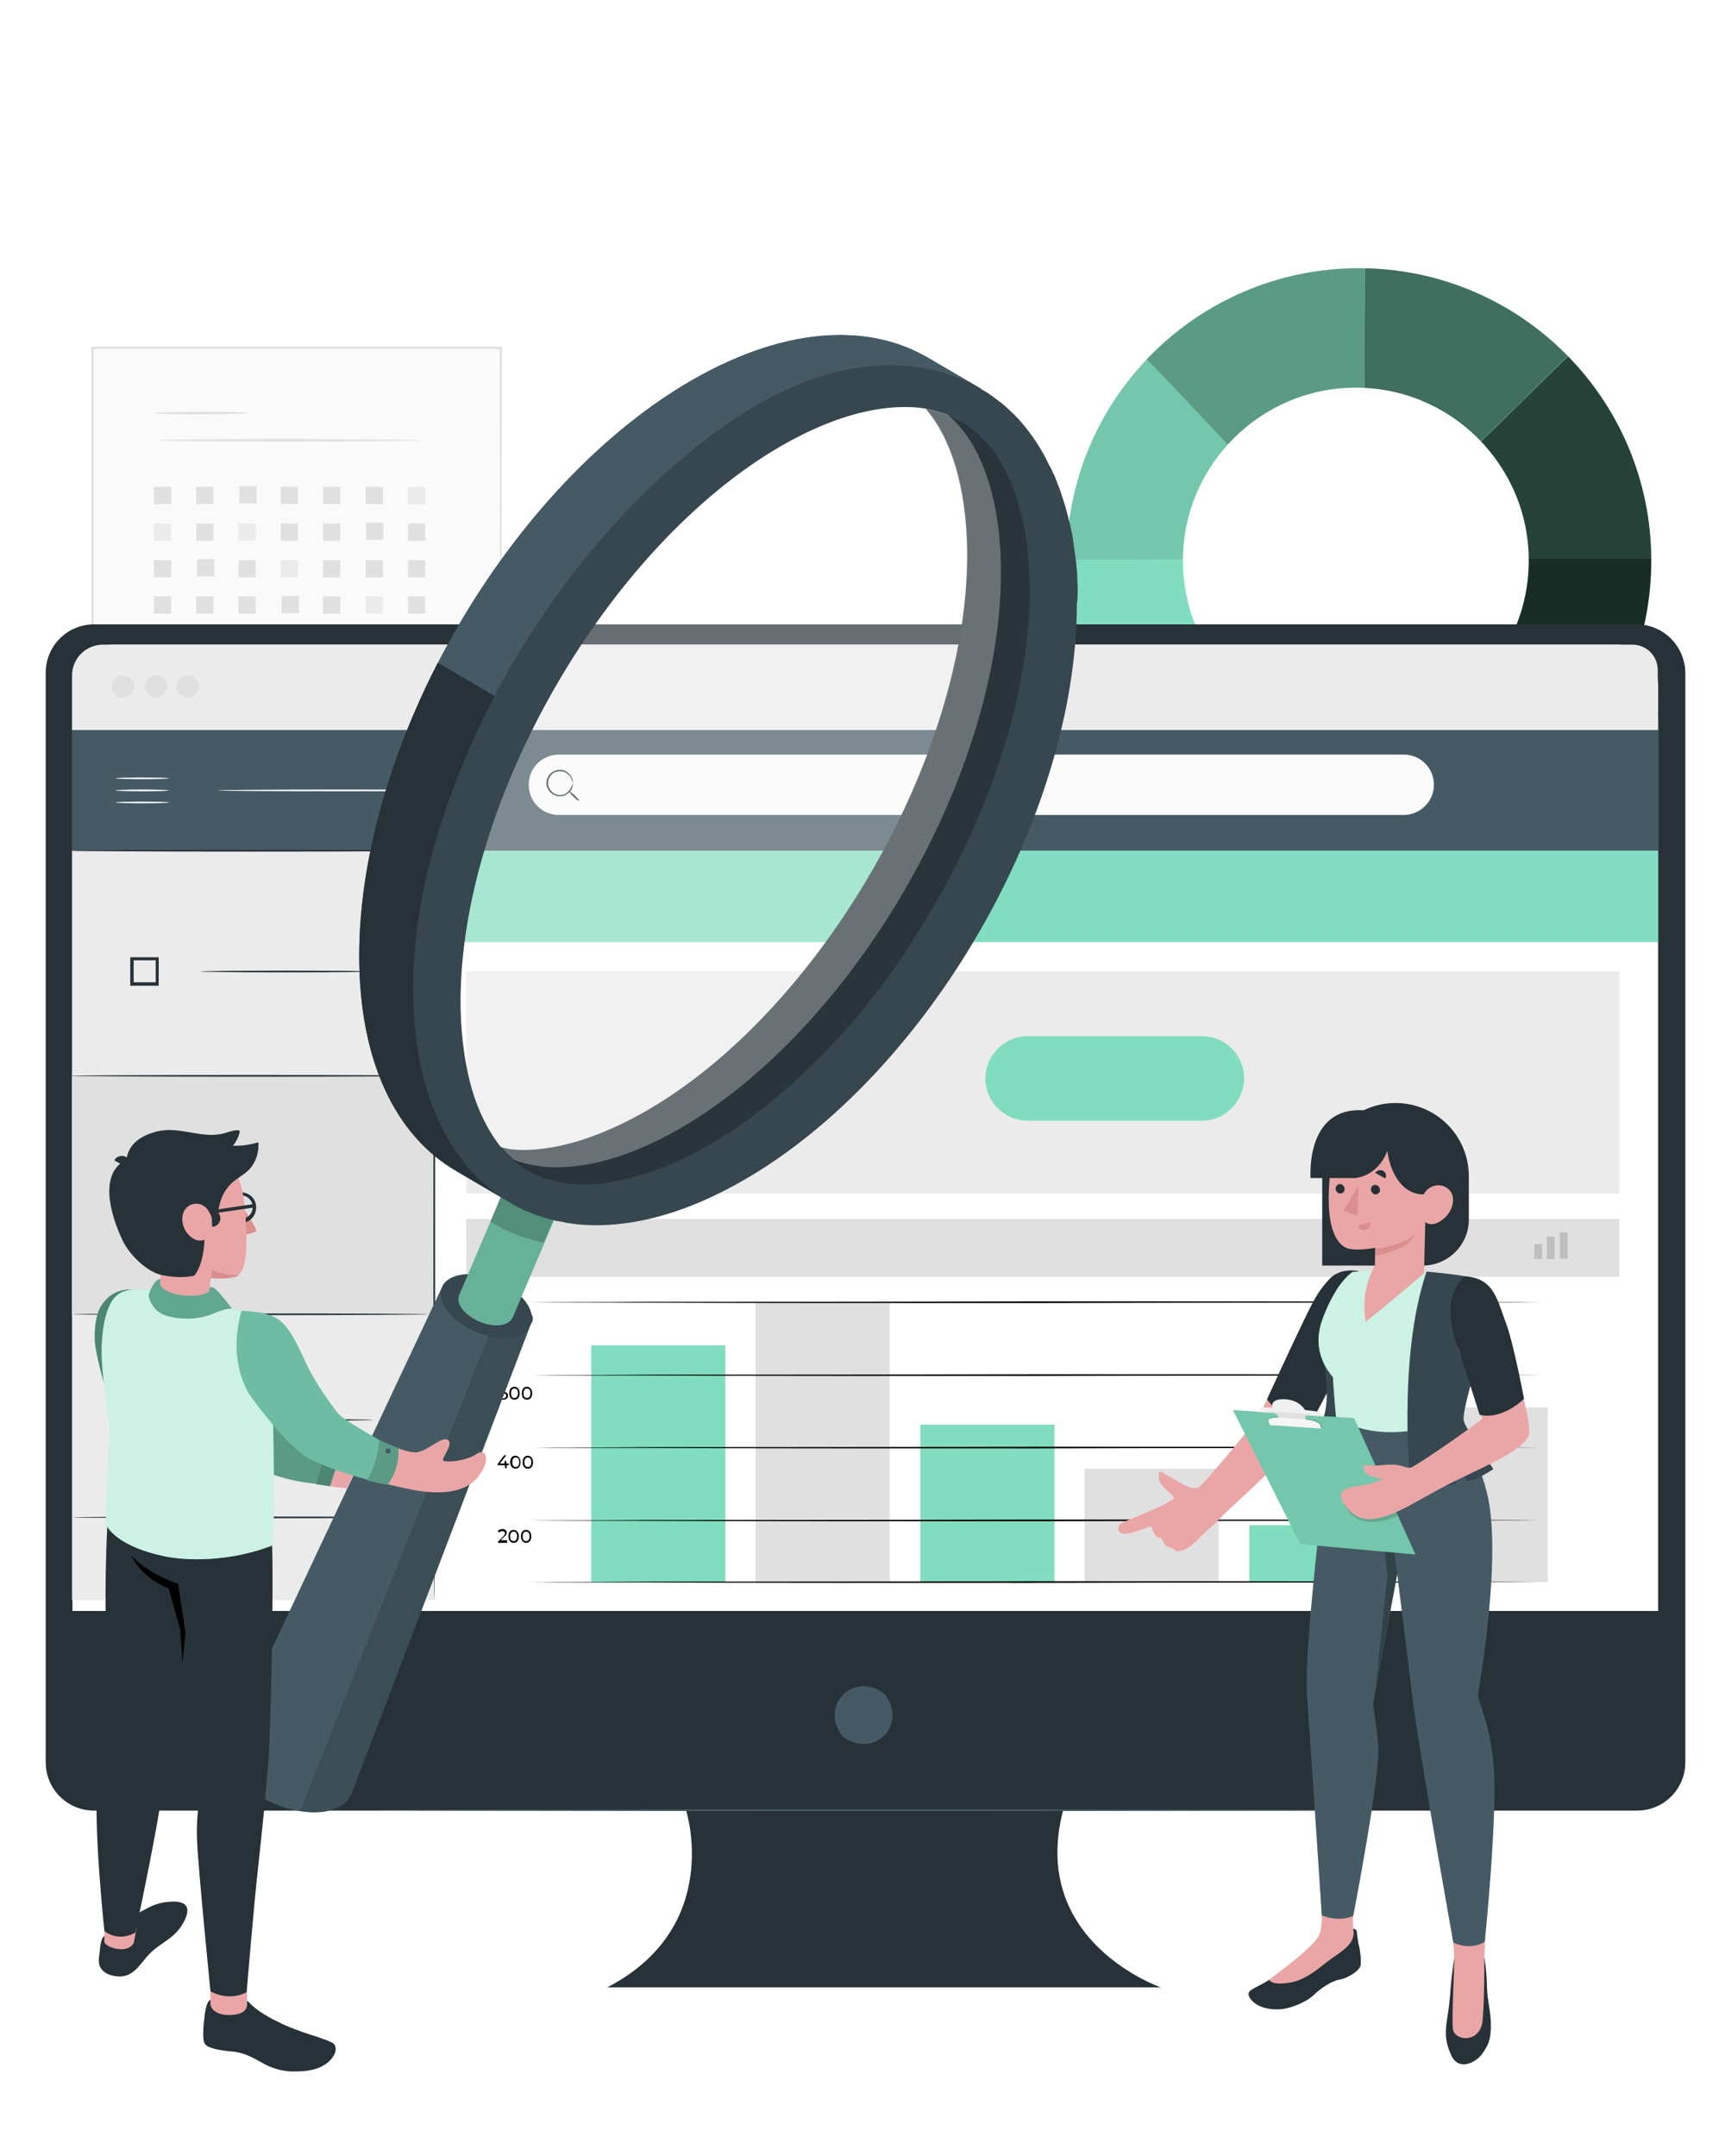 <?xml version="1.0" encoding="utf-8"?>
<!-- Generator: Adobe Illustrator 22.0.1, SVG Export Plug-In . SVG Version: 6.00 Build 0)  -->
<svg version="1.1" xmlns="http://www.w3.org/2000/svg" xmlns:xlink="http://www.w3.org/1999/xlink" x="0px" y="0px"
	 viewBox="0 0 400 500" style="enable-background:new 0 0 400 500;" xml:space="preserve">
<style type="text/css">
	.st0{display:none;}
	.st1{display:inline;}
	.st2{fill:#F5F5F5;}
	.st3{fill:#FFFFFF;}
	.st4{fill:#DBDBDB;}
	.st5{fill:#A6A6A6;}
	.st6{fill:#F44335;}
	.st7{fill:#F7F7F7;}
	.st8{fill:#263238;}
	.st9{fill:#455A64;}
	.st10{fill:#E0E0E0;}
	.st11{fill:#EBEBEB;}
	.st12{opacity:0.4;}
	.st13{fill:#F5DD64;}
	.st14{fill:#8087A0;}
	.st15{fill:#E6F7FD;}
	.st16{fill:#E6F7FD;stroke:#8C9DBD;stroke-width:1.227;stroke-miterlimit:10;}
	.st17{opacity:0.2;fill:none;stroke:#FFFFFF;stroke-width:3.68;stroke-miterlimit:10;}
	.st18{opacity:0.4;fill:none;stroke:#FFFFFF;stroke-width:2.453;stroke-miterlimit:10;}
	.st19{fill:none;stroke:#FFFFFF;stroke-width:1.227;stroke-miterlimit:10;}
	.st20{fill:#727790;}
	.st21{opacity:0.3;fill:#B6B6B2;}
	.st22{fill:#444341;}
	.st23{fill:#898376;}
	.st24{fill:#E2E2E2;}
	.st25{fill:#FFBE9D;}
	.st26{fill:#EB996E;}
	.st27{opacity:0.3;}
	.st28{fill:#A6D305;}
	.st29{fill:#C7C7C7;}
	.st30{opacity:0.1;}
	.st31{clip-path:url(#SVGID_2_);}
	.st32{fill:#81DDBF;}
	.st33{opacity:0.8;clip-path:url(#SVGID_2_);}
	.st34{opacity:0.7;clip-path:url(#SVGID_2_);}
	.st35{opacity:0.5;clip-path:url(#SVGID_2_);}
	.st36{opacity:0.3;clip-path:url(#SVGID_2_);}
	.st37{opacity:0.1;clip-path:url(#SVGID_2_);}
	.st38{fill:#FFC727;}
	.st39{fill:#FAFAFA;}
	.st40{fill:#407BFF;}
	.st41{opacity:0.3;fill:#263238;}
	.st42{opacity:0.1;fill:#FFFFFF;}
	.st43{opacity:0.2;fill:#FFFFFF;}
	.st44{opacity:0.2;}
	.st45{fill:#A02724;}
	.st46{fill:#B55B52;}
	.st47{opacity:0.3;fill:#FFFFFF;}
	.st48{opacity:0.4;fill:#FFFFFF;}
	.st49{opacity:0.5;}
	.st50{fill:#FFC3BD;}
	.st51{fill:#ED847E;}
	.st52{fill:#E2AA20;}
	.st53{opacity:0.4;fill:#FFFFFF;enable-background:new    ;}
	.st54{opacity:0.6;fill:#FFFFFF;enable-background:new    ;}
	.st55{opacity:0.2;fill:#FFFFFF;enable-background:new    ;}
	.st56{opacity:0.2;enable-background:new    ;}
	.st57{opacity:0.3;enable-background:new    ;}
	.st58{opacity:0.1;fill:#FFFFFF;enable-background:new    ;}
	.st59{fill:#E4897B;}
	.st60{fill:none;stroke:#263238;stroke-width:3;stroke-miterlimit:10;}
	.st61{fill:#E6E6E6;}
	.st62{fill:#F0F0F0;}
	.st63{fill:#B72908;}
	.st64{fill:#2E353A;}
	.st65{fill:#DD3305;}
	.st66{fill:#DE5753;}
	.st67{fill:none;stroke:#2E353A;stroke-width:0.725;stroke-linecap:round;stroke-linejoin:round;stroke-miterlimit:10;}
	.st68{fill:#F98E70;}
	.st69{opacity:0.4;enable-background:new    ;}
	.st70{fill:none;stroke:#2E353A;stroke-width:0.5;stroke-linecap:round;stroke-linejoin:round;stroke-miterlimit:10;}
	.st71{fill:#FF3D00;}
	.st72{opacity:0.8;enable-background:new    ;}
	.st73{fill:#E8505B;}
	.st74{opacity:0.15;}
	.st75{fill:#FFFFFF;stroke:#C7C7C7;stroke-width:0.5;stroke-miterlimit:10;}
	.st76{fill:none;stroke:#C7C7C7;stroke-width:0.25;stroke-miterlimit:10;}
	.st77{fill:#D3766A;}
	.st78{fill:#FF9BBC;}
	.st79{opacity:0.8;}
	.st80{fill:#FFFFFF;stroke:#A6A6A6;stroke-width:0.5;stroke-miterlimit:10;}
	.st81{opacity:0.6;fill:#FFFFFF;}
	.st82{fill:#37474F;}
	.st83{opacity:0.9;}
	.st84{fill:#FFFFFF;stroke:#C7C7C7;stroke-miterlimit:10;}
	.st85{fill:none;stroke:#C7C7C7;stroke-miterlimit:10;}
	.st86{fill-rule:evenodd;clip-rule:evenodd;fill:#EBEBEB;}
	.st87{fill:#E4A79F;}
	.st88{fill:#EAA6A6;}
	.st89{opacity:0.6;fill:#263238;}
	.st90{opacity:0.6;}
	.st91{fill:#DB8E8E;}
	.st92{opacity:0.25;}
	.st93{fill:#6200EA;}
	.st94{fill:none;}
	.st95{fill:#C46A58;}
	.st96{fill:#D69381;}
	.st97{clip-path:url(#SVGID_6_);}
	.st98{opacity:0.11;}
	.st99{fill:none;stroke:#E696B5;stroke-width:0;stroke-linecap:round;stroke-linejoin:round;}
	.st100{fill:#E696B5;}
	.st101{fill:#BA68C8;}
	.st102{opacity:0.25;fill:#FFFFFF;}
	.st103{opacity:0.65;fill:#FFFFFF;}
	.st104{opacity:0.7;fill:#FFFFFF;}
	.st105{opacity:0.55;}
	.st106{opacity:0.45;}
	.st107{fill:#FFBDA7;}
	.st108{fill:#F0997A;}
	.st109{fill:#B16668;}
	.st110{opacity:0.15;fill:#FFFFFF;}
	.st111{opacity:0.5;fill:#FFFFFF;}
	.st112{fill:#AEEA00;}
	.st113{fill:#C95F50;}
	.st114{fill:#AD6359;}
	.st115{fill:#8AAF04;}
</style>
<g id="cita_previa">
	<g id="Background_Simple" class="st0">
	</g>
	<g id="Device">
	</g>
	<g id="Background_Complete">
	</g>
	<g id="Plant">
	</g>
	<g id="Floor">
	</g>
	<g id="Character">
	</g>
</g>
<g id="webinars">
	<g id="Background_Simple_copia" class="st0">
	</g>
	<g id="Device_copia">
	</g>
	<g id="Background_Complete_copia">
	</g>
	<g id="Plant_copia">
	</g>
	<g id="Floor_copia">
	</g>
	<g id="Character_copia">
		<rect x="-3" y="-4.1" class="st3" width="406.4" height="507.6"/>
		<g>
			<defs>
				<path id="SVGID_1_" d="M285.2,157.5c-6.8-7.2-10.9-16.9-10.9-27.5c0-22.1,18-40.1,40.1-40.1c22.1,0,40.1,18,40.1,40.1
					c0,11.1-4.5,21.1-11.8,28.4l20.2,19.7c12.4-12.3,20-29.3,20-48.1c0-37.4-30.3-67.8-67.8-67.8c-37.4,0-67.8,30.3-67.8,67.8
					c0,18.5,7.4,35.2,19.4,47.4L285.2,157.5z"/>
			</defs>
			<clipPath id="SVGID_2_">
				<use xlink:href="#SVGID_1_"  style="overflow:visible;"/>
			</clipPath>
			<g class="st31">
				<path class="st32" d="M285.2,157.5c-6.8-7.2-10.9-16.9-10.9-27.5c0-22.1,18-40.1,40.1-40.1c22.1,0,40.1,18,40.1,40.1
					c0,11.1-4.5,21.1-11.8,28.4l20.2,19.7c12.4-12.3,20-29.3,20-48.1c0-37.4-30.3-67.8-67.8-67.8c-37.4,0-67.8,30.3-67.8,67.8
					c0,18.5,7.4,35.2,19.4,47.4L285.2,157.5z"/>
			</g>
			<g class="st33">
				<path d="M350.6,129.6H387c0,0-3.7,29.7-4.4,30.2c-0.7,0.6-22.3,25.4-22.3,25.4l-24.5-29.1L350.6,129.6z"/>
			</g>
			<g class="st34">
				<polygon points="340.7,105.1 366.5,79.8 384.7,106.9 387.1,129.6 351,129.6 344.4,115.2 				"/>
			</g>
			<g class="st35">
				<path d="M316.7,95.9c-0.4-0.7,0-36.5,0-36.5l22.2,2.8l27.4,17.7L340,105.7l-16.6-2.4L316.7,95.9z"/>
			</g>
			<g class="st36">
				<path d="M263.8,81.2c0.6,0.2,24.5,25.8,24.5,25.8l21.4-8.5l6.9-8.6l0.2-30.5l-25.5,2.8L263.8,81.2z"/>
			</g>
			<g class="st37">
				<path d="M245,129.6c0.6,0.4,40.5,0,40.5,0l-0.7-26.3l-19.3-20.5l-13.2,15.6L245,129.6z"/>
			</g>
		</g>
		<g>
			<g>
				<g>
					<g>
						<g>
							<rect x="21.5" y="80.7" class="st39" width="94.7" height="84.7"/>
						</g>
					</g>
				</g>
				<g>
					<g>
						<g>
							<g>
								<path class="st10" d="M116.1,165.4c0,0,0-0.5,0-1.6c0-1,0-2.6,0-4.5c0-4,0-9.8-0.1-17.2c0-14.8-0.1-36-0.1-61.4l0.2,0.2
									c-27.3,0-59.8,0-94.7,0h0l0.3-0.3c0,30.8,0,59.8,0,84.7l-0.2-0.2c28.2,0,51.9,0.1,68.5,0.1c8.3,0,14.8,0,19.3,0.1
									c2.2,0,3.9,0,5.1,0c0.6,0,1,0,1.3,0C116,165.4,116.1,165.4,116.1,165.4s-0.1,0-0.4,0c-0.3,0-0.7,0-1.3,0c-1.2,0-2.9,0-5.1,0
									c-4.5,0-11,0-19.3,0.1c-16.6,0-40.3,0.1-68.6,0.1l-0.2,0v-0.2c0-24.9,0-53.9,0-84.7v-0.3h0.3h0c34.9,0,67.4,0,94.7,0h0.2
									l0,0.2c0,25.5-0.1,46.7-0.1,61.5c0,7.4,0,13.2-0.1,17.1c0,2,0,3.5,0,4.5C116.2,164.9,116.1,165.4,116.1,165.4z"/>
							</g>
						</g>
					</g>
				</g>
			</g>
			<g>
				<g>
					<g>
						<g>
							<path class="st10" d="M57.8,95.8c0,0.1-5,0.3-11.1,0.3c-6.1,0-11.1-0.1-11.1-0.3c0-0.1,5-0.3,11.1-0.3
								C52.8,95.5,57.8,95.6,57.8,95.8z"/>
						</g>
					</g>
				</g>
			</g>
			<g>
				<g>
					<g>
						<g>
							<path class="st10" d="M97.9,102.1c0,0.1-13.7,0.3-30.6,0.3c-16.9,0-30.6-0.1-30.6-0.3c0-0.1,13.7-0.3,30.6-0.3
								C84.2,101.9,97.9,102,97.9,102.1z"/>
						</g>
					</g>
				</g>
			</g>
			<g>
				<g>
					<g>
						<rect x="35.7" y="112.9" class="st10" width="4" height="4"/>
					</g>
				</g>
			</g>
			<g>
				<g>
					<g>
						<rect x="45.5" y="112.9" class="st10" width="4" height="4"/>
					</g>
				</g>
			</g>
			<g>
				<g>
					<g>
						<rect x="55.5" y="112.7" class="st10" width="4" height="4"/>
					</g>
				</g>
			</g>
			<g>
				<g>
					<g>
						<rect x="65.1" y="112.9" class="st10" width="4" height="4"/>
					</g>
				</g>
			</g>
			<g>
				<g>
					<g>
						<rect x="74.9" y="112.9" class="st10" width="4" height="4"/>
					</g>
				</g>
			</g>
			<g>
				<g>
					<g>
						<rect x="84.8" y="112.9" class="st10" width="4" height="4"/>
					</g>
				</g>
			</g>
			<g>
				<g>
					<g>
						<rect x="94.6" y="112.9" class="st11" width="4" height="4"/>
					</g>
				</g>
			</g>
			<g>
				<g>
					<g>
						<rect x="35.7" y="121.4" class="st11" width="4" height="4"/>
					</g>
				</g>
			</g>
			<g>
				<g>
					<g>
						<rect x="45.5" y="121.4" class="st10" width="4" height="4"/>
					</g>
				</g>
			</g>
			<g>
				<g>
					<g>
						<rect x="55.3" y="121.4" class="st11" width="4" height="4"/>
					</g>
				</g>
			</g>
			<g>
				<g>
					<g>
						<rect x="65.1" y="121.4" class="st10" width="4" height="4"/>
					</g>
				</g>
			</g>
			<g>
				<g>
					<g>
						<rect x="74.9" y="121.4" class="st10" width="4" height="4"/>
					</g>
				</g>
			</g>
			<g>
				<g>
					<g>
						<rect x="84.9" y="121.2" class="st10" width="4" height="4"/>
					</g>
				</g>
			</g>
			<g>
				<g>
					<g>
						<rect x="94.6" y="121.4" class="st10" width="4" height="4"/>
					</g>
				</g>
			</g>
			<g>
				<g>
					<g>
						<rect x="35.7" y="129.9" class="st10" width="4" height="4"/>
					</g>
				</g>
			</g>
			<g>
				<g>
					<g>
						<rect x="45.7" y="129.7" class="st10" width="4" height="4"/>
					</g>
				</g>
			</g>
			<g>
				<g>
					<g>
						<rect x="55.3" y="129.9" class="st10" width="4" height="4"/>
					</g>
				</g>
			</g>
			<g>
				<g>
					<g>
						<rect x="65.1" y="129.9" class="st11" width="4" height="4"/>
					</g>
				</g>
			</g>
			<g>
				<g>
					<g>
						<rect x="74.9" y="129.9" class="st10" width="4" height="4"/>
					</g>
				</g>
			</g>
			<g>
				<g>
					<g>
						<rect x="84.8" y="129.9" class="st10" width="4" height="4"/>
					</g>
				</g>
			</g>
			<g>
				<g>
					<g>
						<rect x="94.6" y="129.9" class="st10" width="4" height="4"/>
					</g>
				</g>
			</g>
			<g>
				<g>
					<g>
						<rect x="35.7" y="138.3" class="st10" width="4" height="4"/>
					</g>
				</g>
			</g>
			<g>
				<g>
					<g>
						<rect x="45.5" y="138.3" class="st10" width="4" height="4"/>
					</g>
				</g>
			</g>
			<g>
				<g>
					<g>
						<rect x="55.3" y="138.3" class="st10" width="4" height="4"/>
					</g>
				</g>
			</g>
			<g>
				<g>
					<g>
						<rect x="65.3" y="138.2" class="st10" width="4" height="4"/>
					</g>
				</g>
			</g>
			<g>
				<g>
					<g>
						<rect x="74.9" y="138.3" class="st10" width="4" height="4"/>
					</g>
				</g>
			</g>
			<g>
				<g>
					<g>
						<rect x="84.8" y="138.3" class="st11" width="4" height="4"/>
					</g>
				</g>
			</g>
			<g>
				<g>
					<g>
						<rect x="94.6" y="138.3" class="st10" width="4" height="4"/>
					</g>
				</g>
			</g>
			<g>
				<g>
					<g>
						<rect x="35.7" y="146.8" class="st10" width="4" height="4"/>
					</g>
				</g>
			</g>
			<g>
				<g>
					<g>
						<rect x="45.5" y="146.8" class="st11" width="4" height="4"/>
					</g>
				</g>
			</g>
			<g>
				<g>
					<g>
						<rect x="55.3" y="146.8" class="st10" width="4" height="4"/>
					</g>
				</g>
			</g>
			<g>
				<g>
					<g>
						<rect x="65.1" y="146.8" class="st10" width="4" height="4"/>
					</g>
				</g>
			</g>
			<g>
				<g>
					<g>
						<rect x="74.9" y="146.8" class="st10" width="4" height="4"/>
					</g>
				</g>
			</g>
			<g>
				<g>
					<g>
						<rect x="84.9" y="146.6" class="st10" width="4" height="4"/>
					</g>
				</g>
			</g>
			<g>
				<g>
					<g>
						<rect x="94.6" y="146.8" class="st10" width="4" height="4"/>
					</g>
				</g>
			</g>
		</g>
		<g>
			<g>
				<g>
					<g>
						<g>
							<g>
								<g>
									<g>
										<g>
											<g>
												<path class="st8" d="M379.5,144.8H21.8c-6.2,0-11.2,5-11.2,11.2v252.7c0,6.2,5,11.2,11.2,11.2h137.3c0,0,8.7,27-18.3,41
													h128.4c0,0-30.6-10.5-22.7-41h133.1c6.2,0,11.2-5,11.2-11.2V156C390.7,149.8,385.7,144.8,379.5,144.8z"/>
											</g>
										</g>
									</g>
								</g>
							</g>
							<g>
								<g>
									<g>
										<g>
											<g>
												<path class="st9" d="M205.4,393.2c4.9,7-2.7,14.6-9.7,9.7c-0.2-0.2-0.4-0.4-0.6-0.6c-4.9-7,2.8-14.6,9.7-9.7
													C205,392.8,205.2,393,205.4,393.2z"/>
											</g>
										</g>
									</g>
								</g>
							</g>
						</g>
						<g>
							<g>
								<g>
									<path class="st3" d="M384.5,373.6H16.8V159.2c0-5.4,4.3-9.7,9.7-9.7h348.3c5.4,0,9.7,4.3,9.7,9.7V373.6z"/>
								</g>
							</g>
						</g>
					</g>
					<g>
						<g>
							<path class="st11" d="M384.5,169.3H16.7v-12.6c0-4,3.2-7.2,7.2-7.2h354.6c3.3,0,5.9,2.6,5.9,5.9L384.5,169.3z"/>
						</g>
					</g>
					<g>
						<g>
							<g>
								<path class="st10" d="M31.1,159.2c0,1.4-1.2,2.6-2.6,2.6c-1.4,0-2.6-1.2-2.6-2.6c0-1.4,1.2-2.6,2.6-2.6
									C29.9,156.6,31.1,157.7,31.1,159.2z"/>
							</g>
						</g>
						<g>
							<g>
								<path class="st10" d="M38.8,159.2c0,1.4-1.2,2.6-2.6,2.6c-1.4,0-2.6-1.2-2.6-2.6c0-1.4,1.2-2.6,2.6-2.6
									C37.6,156.6,38.8,157.7,38.8,159.2z"/>
							</g>
						</g>
						<g>
							<g>
								<path class="st10" d="M46.1,159.2c0,1.4-1.2,2.6-2.6,2.6c-1.4,0-2.6-1.2-2.6-2.6c0-1.4,1.2-2.6,2.6-2.6
									C44.9,156.6,46.1,157.7,46.1,159.2z"/>
							</g>
						</g>
					</g>
				</g>
				<g>
					<g>
						<g>
							<path class="st9" d="M315.5,419.8c0,0.1-50.9,0.2-113.7,0.2c-62.8,0-113.7-0.1-113.7-0.2c0-0.1,50.9-0.2,113.7-0.2
								C264.6,419.6,315.5,419.7,315.5,419.8z"/>
						</g>
					</g>
				</g>
			</g>
		</g>
		<g>
			<rect x="16.7" y="197.3" class="st11" width="84" height="173.8"/>
		</g>
		<g>
			<rect x="16.7" y="249.5" class="st10" width="84" height="55.4"/>
		</g>
		<g>
			<g>
				<path class="st8" d="M99.3,351.9c0,0.1-18.5,0.2-41.2,0.2c-22.8,0-41.2-0.1-41.2-0.2c0-0.1,18.4-0.2,41.2-0.2
					C80.8,351.7,99.3,351.8,99.3,351.9z"/>
			</g>
		</g>
		<g>
			<g>
				<path class="st8" d="M99.3,304.8c0,0.1-18.5,0.2-41.2,0.2c-22.8,0-41.2-0.1-41.2-0.2c0-0.1,18.4-0.2,41.2-0.2
					C80.8,304.6,99.3,304.7,99.3,304.8z"/>
			</g>
		</g>
		<g>
			<rect x="108.1" y="282.7" class="st10" width="267.4" height="13.4"/>
		</g>
		<g>
			<rect x="108.1" y="225.3" class="st11" width="267.4" height="51.5"/>
		</g>
		<g>
			<rect x="16.7" y="169.3" class="st9" width="367.8" height="28"/>
		</g>
		<g>
			<g>
				<g>
					<path class="st3" d="M39.2,180.5c0,0.1-2.8,0.2-6.2,0.2c-3.4,0-6.2-0.1-6.2-0.2c0-0.1,2.8-0.2,6.2-0.2
						C36.4,180.3,39.2,180.4,39.2,180.5z"/>
				</g>
			</g>
			<g>
				<g>
					<path class="st3" d="M39.2,183.3c0,0.1-2.8,0.2-6.2,0.2c-3.4,0-6.2-0.1-6.2-0.2s2.8-0.2,6.2-0.2
						C36.4,183.1,39.2,183.2,39.2,183.3z"/>
				</g>
			</g>
			<g>
				<g>
					<path class="st3" d="M39.2,186.1c0,0.1-2.8,0.2-6.2,0.2c-3.4,0-6.2-0.1-6.2-0.2c0-0.1,2.8-0.2,6.2-0.2
						C36.4,185.9,39.2,186,39.2,186.1z"/>
				</g>
			</g>
		</g>
		<g>
			<path class="st39" d="M325.5,189H129.6c-3.9,0-7-3.1-7-7l0,0c0-3.9,3.1-7,7-7h195.9c3.9,0,7,3.1,7,7l0,0
				C332.5,185.9,329.3,189,325.5,189z"/>
		</g>
		<g>
			<g>
				<g>
					<path class="st8" d="M132.8,181.6c0,0,0-0.3-0.2-0.7c-0.1-0.4-0.4-1-1.1-1.5c-0.6-0.5-1.6-0.7-2.6-0.4c-1,0.3-1.8,1.4-1.8,2.6
						c0,1.2,0.8,2.2,1.8,2.6c1,0.4,2,0.1,2.6-0.4c0.6-0.5,0.9-1.1,1.1-1.5C132.8,181.9,132.8,181.6,132.8,181.6c0,0,0.1,0.3,0,0.7
						c-0.1,0.5-0.4,1.2-1.1,1.7c-0.7,0.6-1.8,0.9-2.9,0.5c-1.1-0.4-2.1-1.5-2.1-2.9c0-1.4,1-2.6,2.1-2.9c1.1-0.4,2.3-0.1,2.9,0.5
						c0.7,0.6,1,1.2,1.1,1.7C132.9,181.3,132.8,181.6,132.8,181.6z"/>
				</g>
			</g>
			<g>
				<g>
					<path class="st8" d="M132,183.6c0.1-0.1,0.7,0.3,1.3,0.9c0.6,0.6,1.1,1.1,1,1.2c-0.1,0.1-0.7-0.3-1.3-0.9
						C132.4,184.2,131.9,183.6,132,183.6z"/>
				</g>
			</g>
		</g>
		<g>
			<rect x="100.7" y="197.3" class="st32" width="283.8" height="21.2"/>
		</g>
		<g>
			<g>
				<path class="st8" d="M100.7,371.1c-0.1,0-0.2-38.4-0.2-85.7c0-47.3,0.1-85.7,0.2-85.7c0.1,0,0.2,38.3,0.2,85.7
					C100.9,332.7,100.8,371.1,100.7,371.1z"/>
			</g>
		</g>
		<g>
			<path class="st73" d="M316.4,291.1l0.2-0.4c0.3,0.2,0.7,0.4,1.2,0.4c0.6,0,0.9-0.2,0.9-0.5c0-0.9-2.1-0.3-2.1-1.6
				c0-0.5,0.4-1,1.3-1c0.4,0,0.8,0.1,1.1,0.3l-0.2,0.4c-0.3-0.2-0.6-0.3-1-0.3c-0.6,0-0.8,0.2-0.8,0.6c0,0.9,2.1,0.3,2.1,1.6
				c0,0.5-0.4,1-1.4,1C317.2,291.5,316.7,291.3,316.4,291.1z"/>
			<path class="st73" d="M322.2,288.8v2.6h-0.5v-0.4c-0.2,0.3-0.5,0.4-0.9,0.4c-0.7,0-1.1-0.4-1.1-1.2v-1.5h0.5v1.5
				c0,0.5,0.3,0.8,0.7,0.8c0.5,0,0.8-0.3,0.8-0.9v-1.4H322.2z"/>
			<path class="st73" d="M322.9,290.2c0-0.8,0.6-1.3,1.4-1.3c0.5,0,0.9,0.2,1.1,0.6l-0.4,0.2c-0.2-0.3-0.4-0.4-0.7-0.4
				c-0.5,0-0.9,0.4-0.9,0.9c0,0.6,0.4,0.9,0.9,0.9c0.3,0,0.5-0.1,0.7-0.4l0.4,0.2c-0.2,0.4-0.6,0.6-1.1,0.6
				C323.5,291.5,322.9,290.9,322.9,290.2z"/>
			<path class="st73" d="M328.3,290.3h-2.1c0.1,0.5,0.4,0.8,1,0.8c0.3,0,0.6-0.1,0.8-0.3l0.3,0.3c-0.2,0.3-0.6,0.4-1,0.4
				c-0.9,0-1.4-0.6-1.4-1.4c0-0.8,0.6-1.3,1.3-1.3c0.8,0,1.3,0.5,1.3,1.4C328.3,290.2,328.3,290.3,328.3,290.3z M326.2,290h1.7
				c0-0.4-0.4-0.8-0.8-0.8C326.6,289.2,326.2,289.5,326.2,290z"/>
			<path class="st73" d="M328.7,291.2l0.2-0.4c0.2,0.2,0.6,0.3,0.9,0.3c0.4,0,0.6-0.1,0.6-0.4c0-0.6-1.7-0.1-1.7-1.1
				c0-0.5,0.4-0.8,1.1-0.8c0.3,0,0.7,0.1,1,0.2l-0.2,0.4c-0.2-0.2-0.5-0.2-0.8-0.2c-0.4,0-0.6,0.2-0.6,0.4c0,0.6,1.7,0.1,1.7,1.1
				c0,0.5-0.4,0.8-1.1,0.8C329.3,291.5,328.9,291.4,328.7,291.2z"/>
			<path class="st73" d="M331.2,291.2l0.2-0.4c0.2,0.2,0.6,0.3,0.9,0.3c0.4,0,0.6-0.1,0.6-0.4c0-0.6-1.7-0.1-1.7-1.1
				c0-0.5,0.4-0.8,1.1-0.8c0.3,0,0.7,0.1,1,0.2l-0.2,0.4c-0.2-0.2-0.5-0.2-0.8-0.2c-0.4,0-0.6,0.2-0.6,0.4c0,0.6,1.7,0.1,1.7,1.1
				c0,0.5-0.4,0.8-1.1,0.8C331.8,291.5,331.4,291.4,331.2,291.2z"/>
		</g>
		<g>
			<path class="st32" d="M278.7,259.9h-40.4c-5.4,0-9.8-4.4-9.8-9.8l0,0c0-5.4,4.4-9.8,9.8-9.8h40.4c5.4,0,9.8,4.4,9.8,9.8l0,0
				C288.4,255.5,284.1,259.9,278.7,259.9z"/>
		</g>
		<g>
			<g>
				<rect x="213.4" y="330.4" class="st32" width="31.1" height="36.6"/>
			</g>
			<g>
				<rect x="251.5" y="340.6" class="st10" width="31.1" height="26.3"/>
			</g>
			<g>
				<rect x="137.1" y="312" class="st32" width="31.1" height="54.9"/>
			</g>
			<g>
				<rect x="175.2" y="302" class="st10" width="31.1" height="64.9"/>
			</g>
			<g>
				<rect x="289.7" y="353.7" class="st32" width="31.1" height="13.2"/>
			</g>
			<g>
				<rect x="327.8" y="326.4" class="st10" width="31.1" height="40.5"/>
			</g>
			<g>
				<g>
					<path d="M367.1,302c0,0-0.2,0-0.7,0c-0.4,0-1.1,0-1.9,0c-1.7,0-4.2,0-7.4,0c-6.4,0-15.7,0-27.2,0.1c-23,0-54.8,0-89.9,0.1
						c-35.1,0-66.9,0-89.9-0.1c-11.5,0-20.8,0-27.2-0.1c-3.2,0-5.7,0-7.4,0c-0.8,0-1.5,0-1.9,0c-0.4,0-0.7,0-0.7,0s0.2,0,0.7,0
						c0.4,0,1.1,0,1.9,0c1.7,0,4.2,0,7.4,0c6.4,0,15.7,0,27.2-0.1c23,0,54.8,0,89.9-0.1c35.1,0,66.9,0,89.9,0.1
						c11.5,0,20.8,0,27.2,0.1c3.2,0,5.7,0,7.4,0c0.8,0,1.5,0,1.9,0c0.2,0,0.4,0,0.5,0C367.1,302,367.2,302,367.1,302z"/>
				</g>
			</g>
			<g>
				<g>
					<path d="M367.1,318.9c0,0-0.2,0-0.7,0c-0.4,0-1.1,0-1.9,0c-1.7,0-4.2,0-7.4,0c-6.4,0-15.7,0-27.2,0.1c-23,0-54.8,0-89.9,0.1
						c-35.1,0-66.9,0-89.9-0.1c-11.5,0-20.8,0-27.2-0.1c-3.2,0-5.7,0-7.4,0c-0.8,0-1.5,0-1.9,0c-0.4,0-0.7,0-0.7,0s0.2,0,0.7,0
						c0.4,0,1.1,0,1.9,0c1.7,0,4.2,0,7.4,0c6.4,0,15.7,0,27.2-0.1c23,0,54.8,0,89.9-0.1c35.1,0,66.9,0,89.9,0.1
						c11.5,0,20.8,0,27.2,0.1c3.2,0,5.7,0,7.4,0c0.8,0,1.5,0,1.9,0c0.2,0,0.4,0,0.5,0C367.1,318.9,367.2,318.9,367.1,318.9z"/>
				</g>
			</g>
			<g>
				<g>
					<path d="M367.1,335.7c0,0-0.2,0-0.7,0c-0.4,0-1.1,0-1.9,0c-1.7,0-4.2,0-7.4,0c-6.4,0-15.7,0-27.2,0.1c-23,0-54.8,0-89.9,0.1
						c-35.1,0-66.9,0-89.9-0.1c-11.5,0-20.8,0-27.2-0.1c-3.2,0-5.7,0-7.4,0c-0.8,0-1.5,0-1.9,0c-0.4,0-0.7,0-0.7,0s0.2,0,0.7,0
						c0.4,0,1.1,0,1.9,0c1.7,0,4.2,0,7.4,0c6.4,0,15.7,0,27.2-0.1c23,0,54.8,0,89.9-0.1c35.1,0,66.9,0,89.9,0.1
						c11.5,0,20.8,0,27.2,0.1c3.2,0,5.7,0,7.4,0c0.8,0,1.5,0,1.9,0c0.2,0,0.4,0,0.5,0C367.1,335.7,367.2,335.7,367.1,335.7z"/>
				</g>
			</g>
			<g>
				<g>
					<path d="M367.1,352.6c0,0-0.2,0-0.7,0c-0.4,0-1.1,0-1.9,0c-1.7,0-4.2,0-7.4,0c-6.4,0-15.7,0-27.2,0.1c-23,0-54.8,0-89.9,0.1
						c-35.1,0-66.9,0-89.9-0.1c-11.5,0-20.8,0-27.2-0.1c-3.2,0-5.7,0-7.4,0c-0.8,0-1.5,0-1.9,0c-0.4,0-0.7,0-0.7,0s0.2,0,0.7,0
						c0.4,0,1.1,0,1.9,0c1.7,0,4.2,0,7.4,0c6.4,0,15.7,0,27.2-0.1c23,0,54.8,0,89.9-0.1c35.1,0,66.9,0,89.9,0.1
						c11.5,0,20.8,0,27.2,0.1c3.2,0,5.7,0,7.4,0c0.8,0,1.5,0,1.9,0c0.2,0,0.4,0,0.5,0C367.1,352.6,367.2,352.6,367.1,352.6z"/>
				</g>
			</g>
			<g>
				<g>
					<path d="M366.4,366.9c0,0-0.2,0-0.7,0c-0.4,0-1.1,0-1.9,0c-1.7,0-4.2,0-7.4,0c-6.4,0-15.7,0-27.2,0.1c-22.9,0-54.6,0-89.6,0.1
						c-35,0-66.7,0-89.6-0.1c-11.5,0-20.7,0-27.2-0.1c-3.2,0-5.7,0-7.4,0c-0.8,0-1.5,0-1.9,0c-0.4,0-0.7,0-0.7,0s0.2,0,0.7,0
						c0.4,0,1.1,0,1.9,0c1.7,0,4.2,0,7.4,0c6.4,0,15.7,0,27.2-0.1c22.9,0,54.6,0,89.6-0.1c35,0,66.7,0,89.6,0.1
						c11.5,0,20.7,0,27.2,0.1c3.2,0,5.7,0,7.4,0c0.8,0,1.5,0,1.9,0c0.2,0,0.4,0,0.5,0C366.3,366.9,366.4,366.9,366.4,366.9z"/>
				</g>
			</g>
			<g>
				<path d="M117.6,357.4v0.4h-2.1v-0.3l1.2-1.2c0.3-0.3,0.4-0.5,0.4-0.7c0-0.3-0.2-0.5-0.6-0.5c-0.3,0-0.6,0.1-0.8,0.3l-0.3-0.3
					c0.2-0.3,0.6-0.5,1.1-0.5c0.6,0,1,0.3,1,0.8c0,0.3-0.1,0.6-0.5,0.9l-0.9,0.9H117.6z"/>
				<path d="M117.9,356.3c0-1,0.5-1.5,1.2-1.5c0.7,0,1.2,0.6,1.2,1.5c0,1-0.5,1.5-1.2,1.5C118.4,357.8,117.9,357.2,117.9,356.3z
					 M119.9,356.3c0-0.8-0.3-1.1-0.8-1.1c-0.5,0-0.8,0.4-0.8,1.1c0,0.8,0.3,1.1,0.8,1.1C119.6,357.4,119.9,357,119.9,356.3z"/>
				<path d="M120.8,356.3c0-1,0.5-1.5,1.2-1.5c0.7,0,1.2,0.6,1.2,1.5c0,1-0.5,1.5-1.2,1.5C121.3,357.8,120.8,357.2,120.8,356.3z
					 M122.8,356.3c0-0.8-0.3-1.1-0.8-1.1c-0.5,0-0.8,0.4-0.8,1.1c0,0.8,0.3,1.1,0.8,1.1C122.5,357.4,122.8,357,122.8,356.3z"/>
			</g>
			<g>
				<path d="M118.1,339.8h-0.6v0.7h-0.4v-0.7h-1.7v-0.3l1.5-2h0.5l-1.5,1.9h1.1v-0.6h0.4v0.6h0.6V339.8z"/>
				<path d="M118.3,339.1c0-1,0.5-1.5,1.2-1.5c0.7,0,1.2,0.6,1.2,1.5c0,1-0.5,1.5-1.2,1.5C118.9,340.6,118.3,340.1,118.3,339.1z
					 M120.4,339.1c0-0.8-0.3-1.1-0.8-1.1c-0.5,0-0.8,0.4-0.8,1.1c0,0.8,0.3,1.1,0.8,1.1C120,340.2,120.4,339.9,120.4,339.1z"/>
				<path d="M121.2,339.1c0-1,0.5-1.5,1.2-1.5c0.7,0,1.2,0.6,1.2,1.5c0,1-0.5,1.5-1.2,1.5C121.7,340.6,121.2,340.1,121.2,339.1z
					 M123.2,339.1c0-0.8-0.3-1.1-0.8-1.1c-0.5,0-0.8,0.4-0.8,1.1c0,0.8,0.3,1.1,0.8,1.1C122.9,340.2,123.2,339.9,123.2,339.1z"/>
			</g>
			<g>
				<path d="M117.8,323.7c0,0.6-0.5,0.9-1.1,0.9c-0.8,0-1.3-0.5-1.3-1.5c0-1,0.6-1.6,1.4-1.6c0.3,0,0.5,0.1,0.7,0.2l-0.2,0.3
					c-0.2-0.1-0.4-0.1-0.6-0.1c-0.6,0-1,0.4-1,1.1c0,0,0,0.1,0,0.1c0.2-0.3,0.5-0.4,0.9-0.4C117.4,322.8,117.8,323.1,117.8,323.7z
					 M117.4,323.7c0-0.3-0.3-0.6-0.7-0.6c-0.4,0-0.7,0.3-0.7,0.6c0,0.3,0.2,0.6,0.7,0.6C117.1,324.3,117.4,324,117.4,323.7z"/>
				<path d="M118.1,323.1c0-1,0.5-1.5,1.2-1.5c0.7,0,1.2,0.6,1.2,1.5c0,1-0.5,1.5-1.2,1.5C118.6,324.6,118.1,324.1,118.1,323.1z
					 M120.1,323.1c0-0.8-0.3-1.1-0.8-1.1c-0.5,0-0.8,0.4-0.8,1.1c0,0.8,0.3,1.1,0.8,1.1C119.8,324.2,120.1,323.8,120.1,323.1z"/>
				<path d="M121,323.1c0-1,0.5-1.5,1.2-1.5c0.7,0,1.2,0.6,1.2,1.5c0,1-0.5,1.5-1.2,1.5C121.5,324.6,121,324.1,121,323.1z
					 M123,323.1c0-0.8-0.3-1.1-0.8-1.1c-0.5,0-0.8,0.4-0.8,1.1c0,0.8,0.3,1.1,0.8,1.1C122.7,324.2,123,323.8,123,323.1z"/>
			</g>
			<g>
				<path d="M117.8,306.4c0,0.5-0.5,0.9-1.2,0.9c-0.7,0-1.2-0.3-1.2-0.9c0-0.3,0.2-0.6,0.5-0.7c-0.3-0.1-0.4-0.3-0.4-0.6
					c0-0.5,0.4-0.8,1.1-0.8c0.6,0,1.1,0.3,1.1,0.8c0,0.3-0.1,0.5-0.4,0.6C117.7,305.8,117.8,306.1,117.8,306.4z M117.4,306.4
					c0-0.3-0.3-0.5-0.8-0.5c-0.5,0-0.8,0.2-0.8,0.5c0,0.3,0.3,0.5,0.8,0.5C117.1,306.9,117.4,306.7,117.4,306.4z M116,305.1
					c0,0.3,0.2,0.5,0.7,0.5c0.4,0,0.7-0.2,0.7-0.5c0-0.3-0.3-0.5-0.7-0.5C116.3,304.6,116,304.8,116,305.1z"/>
				<path d="M118.2,305.8c0-1,0.5-1.5,1.2-1.5c0.7,0,1.2,0.6,1.2,1.5c0,1-0.5,1.5-1.2,1.5C118.8,307.3,118.2,306.7,118.2,305.8z
					 M120.2,305.8c0-0.8-0.3-1.1-0.8-1.1c-0.5,0-0.8,0.4-0.8,1.1c0,0.8,0.3,1.1,0.8,1.1C119.9,306.9,120.2,306.5,120.2,305.8z"/>
				<path d="M121.1,305.8c0-1,0.5-1.5,1.2-1.5c0.7,0,1.2,0.6,1.2,1.5c0,1-0.5,1.5-1.2,1.5C121.6,307.3,121.1,306.7,121.1,305.8z
					 M123.1,305.8c0-0.8-0.3-1.1-0.8-1.1c-0.5,0-0.8,0.4-0.8,1.1c0,0.8,0.3,1.1,0.8,1.1C122.8,306.9,123.1,306.5,123.1,305.8z"/>
			</g>
		</g>
		<g class="st74">
			<g>
				<rect x="355.8" y="288.5" width="1.8" height="3.5"/>
			</g>
			<g>
				<rect x="358.7" y="286.8" width="1.8" height="5.2"/>
			</g>
			<g>
				<rect x="361.7" y="285.8" width="1.8" height="6.1"/>
			</g>
		</g>
		<g>
			<g>
				<path class="st8" d="M100.2,249.5c0,0.1-18.8,0.2-42,0.2c-23.2,0-42-0.1-42-0.2c0-0.1,18.8-0.2,42-0.2
					C81.4,249.3,100.2,249.4,100.2,249.5z"/>
			</g>
		</g>
		<g>
			<g>
				<path class="st8" d="M100.1,197.3c0,0.1-18.7,0.2-41.7,0.2c-23,0-41.7-0.1-41.7-0.2s18.7-0.2,41.7-0.2
					C81.4,197.1,100.1,197.2,100.1,197.3z"/>
			</g>
		</g>
		<g>
			<g>
				<path class="st3" d="M108,183.3c0,0.1-12.9,0.2-28.8,0.2c-15.9,0-28.8-0.1-28.8-0.2s12.9-0.2,28.8-0.2
					C95.1,183.1,108,183.2,108,183.3z"/>
			</g>
		</g>
		<g>
			<polygon class="st11" points="115.5,288.7 117.7,291.9 119.7,288.7 			"/>
		</g>
		<g>
			<g>
				<g>
					<path class="st8" d="M86.5,225.3c0,0.1-9,0.2-20,0.2c-11.1,0-20-0.1-20-0.2s9-0.2,20-0.2C77.5,225.1,86.5,225.2,86.5,225.3z"/>
				</g>
			</g>
			<g>
				<path class="st8" d="M36.8,228.6h-6.6V222h6.6V228.6z M31,227.8h5.1v-5.1H31V227.8z"/>
			</g>
		</g>
		<g>
			<g>
				<g>
					<path class="st8" d="M86.5,329.3c0,0.1-9,0.2-20,0.2c-11.1,0-20-0.1-20-0.2c0-0.1,9-0.2,20-0.2
						C77.5,329.1,86.5,329.2,86.5,329.3z"/>
				</g>
			</g>
			<g>
				<path class="st8" d="M36.8,332.7h-6.6V326h6.6V332.7z M31,331.9h5.1v-5.1H31V331.9z"/>
			</g>
		</g>
		<g id="Character_1_">
			<g>
				<path id="XMLID_1158_" class="st88" d="M301.7,333.2c-2.3,4-16.9,16.9-18.2,18.3c-1.3,1.5-2.9,2.8-4.2,4c-1.6,1.5-2.8,3.1-4.9,4
					c-0.6,0.2-1.3,0.4-1.8,0.1c-0.3-0.2-0.5-0.4-0.8-0.6c-0.4-0.2-1-0.2-1.4-0.5c-0.5-0.4-0.6-1.3-1.2-1.7c-0.3-0.2-0.6-0.2-0.8-0.3
					c-0.5-0.2-0.8-1.1-1.1-1.6c-0.1-0.3-0.2-0.9-0.6-0.8c-0.5,0.1-0.8,0.2-3.1,1c-2.4,0.8-3.9,0.9-4.2-0.2c-0.5-1.6,1.4-2,4.2-3.2
					c2.9-1.2,8.8-3.7,8.6-4.4c-0.2-0.7-2.2-1.8-3.1-3.3c-0.8-1.4-0.5-3.3,0.5-2.5c0.6,0.5,3,1.7,4,2.3c1,0.6,2.9,1.7,4.2,1.2
					c1.3-0.5,14.1-16.4,14.1-16.4s10.3-22,12.8-26.5c2.6-4.5,4.6-7.1,8.8-7.2l0.5,8.1l-1.1,9.2C313,312.2,303.5,330,301.7,333.2z"/>
				<path class="st8" d="M315,294.8c0,0-4.2-1-6.8,1.9c-2.7,2.9-3.7,5.1-6,9.8c-2.3,4.7-8.4,18-8.4,18s3.3,5.3,10.6,4.8l11.2-21.3
					L315,294.8z"/>
			</g>
			<g id="XMLID_1159_">
				<path class="st82" d="M306.8,315.2c0,0,1.1,5,0.8,9.9c-0.3,4.3-3.4,12.3-3.4,12.3s2.4,2.2,9.1,1.2c5.4-0.8,3.5-17.1,0.4-20.3
					C310.6,315.2,306.8,315.2,306.8,315.2z"/>
			</g>
			<g id="XMLID_1179_">
				<g id="XMLID_1186_">
					<path id="XMLID_1188_" class="st8" d="M344.2,454c0.2,1.3,0.5,2.8,0.6,6.5c0.1,3.9,0.8,5.3,0.9,8.6c0.1,3.7-0.5,5.1-2,7.2
						c-1.5,2.1-5.4,4-7.1,0.5c-1.7-3.6-1.5-5.8-0.9-9.5c0.6-3.8,0.6-5.8,0.9-8.7c0.3-2.5,0.6-4.4,0.6-4.4L344.2,454z"/>
					<path id="XMLID_1187_" class="st88" d="M333,423l13-0.2c-0.2,8.7-1.6,23.1-1.8,31.3c0,1.5,0,11.9-0.5,15.1
						c-0.9,4.7-6.5,4.1-6.8,1.3c-0.3-2.8,0.4-15,0.3-16.2c0-5.2-2.4-18.9-3.7-28.2C333.4,425.5,333,423.4,333,423z"/>
				</g>
				<g id="XMLID_1182_">
					<path id="XMLID_1184_" class="st8" d="M313.8,447.3c0,0,0.7,0,0.8,0.6c0.1,0.7,0.2,1.7,0.4,2.8c0.4,1.5,0.7,3.9,0.5,5.1
						c-0.2,1.2-3,3-4.9,3.3c-1.9,0.3-4.6,2.2-6,3.6c-1.8,1.7-5.7,3.3-8.4,3.3c-3.2,0-5.4-1.1-6.4-2.7c-1.1-1.8,0.9-1.9,4.6-4.2
						c0.8-0.5,1.8-1.1,2.8-1.8c5.7-3.7,7.8-5.7,9.4-9.5L313.8,447.3z"/>
					<path id="XMLID_1183_" class="st88" d="M306.5,445.2c0.1-2.7-1.3-22.5-1.3-22.5l11.2,1.3c-2.6,15.8-2.9,21.2-2.6,23.5l0,0
						c0,0.1,0.1,0.3,0.1,0.7c0,3.1-3.5,4.7-6.2,6.8c-1.1,0.8-3.8,3.3-7,4.4c-2.1,0.7-5.9,1-6.4-0.3c3.3-2.5,7.8-5.8,10.4-8.7
						C306,449,306.4,447.9,306.5,445.2z"/>
				</g>
				<path id="XMLID_1181_" class="st9" d="M336.6,329.3c1.5,2.1,6,7.9,8.2,16.9c3.7,14.9-2.1,46.8-2.1,46.8
					c0.2,2.2,2.7,6.4,3.6,15.9c1.1,11.2-2,41.4-2,41.4s-3,2.2-7.3,0.2c0,0-7.9-44.2-9.3-55.4c-1.2-9.8-3.7-30-3.7-30l-5.6,30
					c0,0,0.8,5.5,1.2,9.6c0.6,6.6-5.8,39.6-5.8,39.6s-3,1.6-7.3-0.1c0,0-2.8-42.6-3.4-50.6c-0.6-8.2,1.5-27.2,3.1-42.3
					c0.5-4.6,2.8-18.6,3.6-22.5L336.6,329.3z"/>
				<path id="XMLID_1180_" class="st89" d="M324,364.9l-1.3-9.2c0,0-5.4-0.1-10.9-3.5c0,0,3.3,4.5,9.1,5.1l0.8,8.3l-2.7,25.7
					L324,364.9z"/>
			</g>
			<g id="XMLID_14856_">
				<g id="XMLID_14857_">
					<path id="XMLID_14858_" class="st32" d="M309.1,319.4c0.1,2.7,0.7,9.2,0.7,9.2c11.1,7.5,26.9,0.7,26.9,0.7l2.3-15.7
						c0,0-5.8-8.1-0.4-16.6l-8.7-1.7l-10.3-0.8l-6,0.5c-3.4,2.5-5.6,7.5-6.7,10.3C305.8,308.1,304.2,313.6,309.1,319.4z"/>
				</g>
			</g>
			<g id="XMLID_1176_" class="st90">
				<g id="XMLID_1177_">
					<path id="XMLID_1178_" class="st3" d="M309.1,319.4c0.1,2.7,0.7,9.2,0.7,9.2c11.1,7.5,26.9,0.7,26.9,0.7l2.3-15.7
						c0,0-5.8-8.1-0.4-16.6l-8.7-1.7l-10.3-0.8l-6,0.5c-3.4,2.5-5.6,7.5-6.7,10.3C305.8,308.1,304.2,313.6,309.1,319.4z"/>
				</g>
			</g>
			<g id="XMLID_1122_">
				<path class="st82" d="M330.8,294.9c0,0,9.5,0.8,11.4,1.7c1.9,0.9,5,6.2,2.2,14c-2.8,7.8-5.3,16.9-5,18.8
					c0.3,1.8,6.9,11.3,6.9,11.3c-1.9,1.2-4,2.5-6.1,2.9l-3.4-7.4l0.8,7.9c0,0-6.1,1.5-10.5,1.1C327.1,345.3,323.9,315.1,330.8,294.9
					z"/>
			</g>
			<g id="XMLID_1167_">
				<polygon id="XMLID_1175_" class="st32" points="285.9,327 314,328.9 328.2,360.5 301.5,358.1 				"/>
				<polygon id="XMLID_1174_" class="st30" points="285.9,327 314,328.9 328.2,360.5 301.5,358.1 				"/>
				<path id="XMLID_1173_" class="st74" d="M311.9,348.9c0.3,0.9,1.7,3.6,5,4c3.7,0.5,7.3-1.4,7.3-1.4l-1.2-2.6H311.9z"/>
				<path id="XMLID_1172_" class="st74" d="M294.7,330.3c0,0-0.2-0.4-0.4-1c-0.2-0.5,1.3-0.9,3.5-0.7l4.1,0.3
					c2.2,0.1,4.1,0.7,4.3,1.2l0.4,1L294.7,330.3z"/>
				<g id="XMLID_1168_">
					<path id="XMLID_1171_" class="st62" d="M292.1,326.9c-0.1-0.3,0.5-0.6,1.4-0.5l1.6,0.1c0,0-0.9-2.1,2.7-2
						c3.6,0.1,4.8,2.5,4.8,2.5s0.8,0.1,1.8,0.2c1,0.1,1.9,0.4,2.1,0.7l0.3,0.6l-14.4-1C292.4,327.5,292.2,327.2,292.1,326.9z"/>
					<path id="XMLID_1170_" class="st10" d="M294.2,327.6c1.3,0.1,1.9,0.1,2.2,1c0.4,0.9,0.6,1.7,0.6,1.7l6.4,0.4
						c0,0-0.5-1.2-0.7-1.7c-0.2-0.5,0-0.8,1-0.7l0-0.4l-10-0.6L294.2,327.6z"/>
					<path id="XMLID_1169_" class="st2" d="M294.5,330.5c0,0-0.2-0.4-0.4-1c-0.2-0.5,1.3-0.9,3.5-0.7l4.1,0.3
						c2.2,0.1,4.1,0.7,4.3,1.2l0.4,1L294.5,330.5z"/>
				</g>
			</g>
			<g id="XMLID_14830_">
				<path class="st8" d="M329.9,293.5h-23.3v-20.7c0-9.4,7.6-17,17-17l0,0c9.4,0,17,7.6,17,17v10
					C340.6,288.7,335.8,293.5,329.9,293.5z"/>
				<g id="XMLID_1231_">
					<path id="XMLID_6570_" class="st88" d="M311.2,265.7c-1,0.4-3,2.1-3.1,12.3c0,8.6,2.7,10.8,4.1,11.4c1.4,0.6,4.1,0.4,6.7,0
						l-0.1,4.2c0,0-3.5,5.4-2.1,12.9c5.4-4.2,13.5-11.2,13.5-11.2l0.3-11.9c0,0,1.5,1.5,4.2-0.7c2.2-1.8,3-5,1.4-6.7
						c-1.6-1.8-4.7-1.4-6,1c-5.6,0-8-6.3-8.4-10.2C319.7,268.3,314.2,269.5,311.2,265.7z"/>
				</g>
				<path class="st8" d="M314.3,273.2c5.7-0.8,7.4-6.3,7.4-6.3s3.3-8.8-5.5-9.4c-13.6-0.9-12.3,15.7-12.3,15.7H314.3z"/>
				<g id="XMLID_1118_">
					<path id="XMLID_14847_" class="st8" d="M317.9,275.8c0,0.6,0.4,1.1,1,1.2c0.6,0,1.1-0.4,1.1-1c0-0.6-0.4-1.1-1-1.2
						C318.4,274.7,317.9,275.2,317.9,275.8z"/>
					<path id="XMLID_14845_" class="st91" d="M317.8,283.4l-2.9,0.8c0.2,0.8,1,1.3,1.8,1.1C317.5,285.1,318,284.2,317.8,283.4z"/>
					<path id="XMLID_14843_" class="st8" d="M309.2,273.2l2.2-1.4c-0.4-0.6-1.2-0.8-1.8-0.4C309,271.7,308.9,272.5,309.2,273.2z"/>
					<path id="XMLID_1119_" class="st8" d="M318.9,272l2.3,1.3c0.4-0.6,0.2-1.4-0.5-1.8C320.1,271.2,319.3,271.4,318.9,272z"/>
					<path id="XMLID_14836_" class="st8" d="M309.7,275.6c0,0.6,0.4,1.1,1,1.2c0.6,0,1.1-0.4,1.1-1c0-0.6-0.4-1.1-1-1.2
						C310.3,274.5,309.8,275,309.7,275.6z"/>
					<polygon id="XMLID_14834_" class="st91" points="315,275 314.8,281.9 311.5,280.8 					"/>
					<path id="XMLID_14832_" class="st91" d="M319,289.6c2.7-0.3,8.3-1.7,9.3-3.9c0,0-0.3,1.4-2,2.8c-1.7,1.4-7.3,2.8-7.3,2.8
						L319,289.6z"/>
				</g>
			</g>
			<g>
				<path id="XMLID_1194_" class="st88" d="M315.1,344.6c3.2-0.4,5.4-1.6,5.4-1.6c-1.3-0.3-2.4-0.5-3-0.8c-1.3-0.7-1.4-1.8-1.2-2.3
					c0.2-0.4,1.1,0.1,2.7,0c2.1-0.1,3.6-0.5,5.8,0c0.8,0.2,2,0.8,2.7,0.3c4.2-2.4,15.3-10.3,16.2-11.2l0,0l-4.9-14.7
					c0,0-4.1-8.1,1.3-17.6c3.4,0.6,5.9,1.2,8.4,10.1c2.6,9.4,6.3,21.5,6.1,25.4c-0.2,3.8-10.3,7.8-17.9,11.6
					c-3.2,1.6-8.5,4.6-10.5,5.7c-7.2,3.7-10.6,3.4-13.1,1C309.3,346.5,310.8,345.1,315.1,344.6z"/>
				<g id="XMLID_1120_">
					<path class="st8" d="M339.7,296c6.8,0.4,7.5,5.6,9.5,10.8c1.8,4.8,4.2,17.6,4.2,17.6s-5,5-10.3,3.7l-4.7-14.8
						C338.5,313.3,332.9,301.9,339.7,296z"/>
				</g>
			</g>
		</g>
		<g id="Character_2_">
			<g id="Glass">
				<g id="Magnifying_glass_1_">
					<g id="XMLID_14437_">
						<path id="XMLID_14435_" class="st9" d="M102.5,298.5L102.5,298.5L102.5,298.5c0.6-1.5,2.3-2.6,4.8-2.9
							c5-0.6,11.5,2.2,14.5,6.2c1.5,2,1.9,4,1.2,5.5l0,0l0,0L81.6,415.8l0,0c-0.8,2.3-3.1,3.9-6.8,4.4c-7,0.8-16.1-3-20.3-8.6
							c-2.2-2.9-2.6-5.8-1.5-7.9l0,0L102.5,298.5z"/>
						<path id="XMLID_14433_" class="st82" d="M121.8,301.8c3,4,1.4,7.8-3.6,8.4c-5,0.6-11.5-2.2-14.5-6.2c-3-4-1.4-7.8,3.6-8.4
							C112.2,295,118.7,297.8,121.8,301.8z"/>
						<path id="XMLID_14431_" class="st32" d="M122.8,267c3-0.4,6.9,1.3,8.8,3.7c0.9,1.2,1.1,2.4,0.7,3.3l0,0l-13.4,31.5l0,0
							c-0.4,0.9-1.4,1.6-2.9,1.8c-3,0.4-6.9-1.3-8.8-3.7c-0.9-1.2-1.1-2.4-0.7-3.3l13.4-31.5l0,0C120.3,267.8,121.3,267.2,122.8,267
							z"/>
						<path id="XMLID_682_" class="st44" d="M122.8,267c3-0.4,6.9,1.3,8.8,3.7c0.9,1.2,1.1,2.4,0.7,3.3l0,0l-13.4,31.5l0,0
							c-0.4,0.9-1.4,1.6-2.9,1.8c-3,0.4-6.9-1.3-8.8-3.7c-0.9-1.2-1.1-2.4-0.7-3.3l13.4-31.5l0,0C120.3,267.8,121.3,267.2,122.8,267
							z"/>
						<path class="st44" d="M113.7,283.3l0.9,0.5c0,0,0,0,0,0l0.1,0.1v0c0.1,0,0.1,0.1,0.2,0.1c0.1,0,0.1,0.1,0.2,0.1
							c0.6,0.3,1.2,0.7,1.8,1c0.8,0.4,1.5,0.7,2.3,1c0.7,0.3,1.4,0.6,2.1,0.8c0.4,0.1,0.7,0.2,1.1,0.3c0.4,0.2,0.8,0.3,1.2,0.4
							c0.4,0.1,0.8,0.2,1.2,0.3c0.3,0.1,0.6,0.2,0.9,0.2c0.1,0,0.2,0,0.3,0.1l6-14.1l0,0c0.4-0.9,0.2-2.1-0.7-3.3
							c-0.3-0.5-0.8-0.9-1.3-1.3c-4,1.2-7.9,1.9-11.5,2L113.7,283.3z"/>
						<path id="XMLID_3945_" class="st74" d="M113.3,309.8L69.6,420c1.8,0.3,3.5,0.4,5.2,0.2c3.7-0.4,6-2.1,6.8-4.4l0,0L123,307.3
							c-0.7,1.5-2.3,2.6-4.8,2.9C116.6,310.4,115,310.2,113.3,309.8z"/>
					</g>
					<g id="XMLID_14272_">
						<path id="XMLID_14417_" class="st82" d="M249.9,136.5c0-0.9-0.1-1.8-0.1-2.7c0-0.9-0.1-1.8-0.2-2.6c0-0.6-0.1-1.2-0.2-1.8
							c-0.2-1.5-0.4-3-0.6-4.4c-0.1-0.7-0.2-1.3-0.4-2c-0.1-0.6-0.2-1.2-0.4-1.8c-0.4-1.7-0.8-3.3-1.3-4.8c-0.2-0.7-0.5-1.5-0.7-2.2
							c0-0.1-0.1-0.2-0.1-0.3c-0.3-0.7-0.5-1.4-0.8-2.1c-0.3-0.8-0.6-1.6-1-2.3c-0.2-0.6-0.5-1.1-0.8-1.6c-0.2-0.4-0.4-0.8-0.6-1.2
							c-0.2-0.5-0.5-0.9-0.7-1.4c-0.1-0.1-0.1-0.2-0.2-0.3c-0.2-0.4-0.5-0.8-0.7-1.2c-0.2-0.3-0.3-0.5-0.5-0.8
							c-1.2-1.9-2.5-3.6-3.8-5.1c-0.2-0.3-0.5-0.5-0.7-0.8c-0.2-0.2-0.4-0.4-0.6-0.6c-0.2-0.3-0.5-0.5-0.8-0.8
							c-0.8-0.8-1.5-1.4-2.3-2.1c-0.4-0.3-0.8-0.6-1.2-0.9c-0.4-0.3-0.8-0.6-1.2-0.9c-0.7-0.5-1.3-0.9-2-1.3
							c-0.2-0.1-0.4-0.2-0.5-0.3l-0.1-0.1c0,0,0,0,0,0l-12.5-7.3c0,0,0,0,0,0l-0.2-0.1c-5.8-3.3-12.5-5-19.9-5
							c-10.4,0-22.1,3.4-34.4,10.5c-42.5,24.6-77.1,84.3-77.1,133.5c0,24.5,8.6,41.8,22.4,49.8l0.1,0.1c0,0,0,0,0,0l12.5,7.3
							c0,0,0,0,0,0l0.1,0.1v0c0.1,0,0.1,0.1,0.2,0.1c0.1,0,0.1,0.1,0.2,0.1c0.6,0.3,1.2,0.7,1.8,1c0.8,0.4,1.5,0.7,2.3,1
							c0.7,0.3,1.4,0.6,2.1,0.8c0.4,0.1,0.7,0.2,1.1,0.3c0.4,0.2,0.8,0.3,1.2,0.4c0.4,0.1,0.8,0.2,1.2,0.3c0.3,0.1,0.6,0.2,0.9,0.2
							c0.5,0.1,1.1,0.2,1.7,0.3c0.1,0,0.2,0.1,0.4,0.1c0.7,0.1,1.3,0.2,2,0.3c11.5,1.2,24.8-2,39.1-10.3
							c42.6-24.6,77.1-84.4,77.1-133.5C249.9,138.9,249.9,137.7,249.9,136.5z M109.4,252.5c-2.1-7.4-2.6-15.1-2.6-20.2
							c0-46.6,34.1-105.6,74.4-128.9c6.6-3.8,12.9-6.4,18.9-7.8c3.4-0.8,6.6-1.2,9.7-1.2c1.7,0,3.4,0.1,4.9,0.4l0.1,0.1
							c8.3,9.8,9.5,25.4,9.5,33.8c0,46.6-34,105.6-74.4,128.9c-10.3,5.9-20.1,9.1-28.6,9.1c-1.8,0-3.8-0.2-5.2-0.7l0,0
							C113,262,110.8,257.3,109.4,252.5z"/>
						<path class="st92" d="M238.8,136.7c0,24.7-9.6,53-24.7,77.5c-0.7,1.2-1.4,2.3-2.2,3.5c-0.6,1-1.3,2-1.9,3
							c-1.4,2.1-2.8,4.2-4.3,6.2c-0.7,1-1.4,1.9-2.2,2.9c-0.8,1-1.6,2.1-2.4,3.1c-1.5,2-3.2,3.9-4.8,5.7c-1.1,1.2-2.2,2.5-3.3,3.6
							c-8.9,9.5-18.6,17.6-28.7,23.4c-1.9,1.1-3.8,2.1-5.7,3c-6.9,3.3-13.6,5.3-19.6,5.9c-1.1,0.1-2.2,0.2-3.2,0.2
							c-0.6,0-1.1,0-1.6,0c0,0,0,0-0.1,0c-1.1,0-2.1-0.2-3.1-0.3c-0.5-0.1-1-0.2-1.5-0.3c-0.5-0.1-0.9-0.2-1.4-0.3
							c-7.3-2-11-6.4-12.1-7.8c1.4,0.4,3.4,0.7,5.2,0.7c8.5,0,18.3-3.1,28.6-9c40.4-23.3,74.4-82.3,74.4-128.9
							c0-8.4-1.2-24-9.5-33.8l-0.1,0c10.5,1.7,16.5,8.8,19.9,17.1c1,2.3,1.7,4.8,2.3,7.2c0,0.1,0.1,0.3,0.1,0.4
							c0.1,0.4,0.2,0.9,0.3,1.3c0.1,0.4,0.2,0.9,0.3,1.3c0,0.1,0,0.2,0.1,0.3c0.1,0.5,0.2,0.9,0.2,1.4c0.3,1.7,0.5,3.4,0.6,5
							c0,0.5,0.1,0.9,0.1,1.4c0,0.3,0.1,0.7,0.1,1c0,0.1,0,0.3,0,0.4c0,0.4,0,0.7,0.1,1.1c0,0.1,0,0.2,0,0.3c0,0.4,0,0.9,0,1.3
							C238.8,135.2,238.8,136,238.8,136.7z"/>
						<path id="XMLID_14415_" class="st8" d="M117.3,278.3l-11.6-6.8c-13.9-8.1-22.4-25.3-22.4-49.8c0-21.9,6.9-45.9,18.2-68
							l13.2,7.6c-11.4,22.1-18.9,45.8-18.9,67.7C95.8,253,103.9,270,117.3,278.3z"/>
						<path class="st9" d="M227.5,90.2l-0.1-0.1c0,0,0,0,0,0l-12.5-7.3c0,0,0,0,0,0l-0.2-0.1c-5.8-3.3-12.5-5-19.9-5
							c-10.4,0-22.1,3.4-34.4,10.5c-23.6,13.6-44.7,38.1-58.8,65.5l13.1,7.7c-0.1,0.2-0.2,0.4-0.3,0.5
							c14.2-27.1,35.2-51.7,58.5-66.4C194,82.2,214,82,228,90.5C227.8,90.4,227.6,90.3,227.5,90.2z"/>
					</g>
				</g>
				<g>
					<path class="st47" d="M232.1,132.8c0,46.6-34.1,105.6-74.4,128.9c-6.6,3.8-12.9,6.4-18.9,7.8c-3.4,0.8-6.6,1.2-9.7,1.2
						c-3.7,0-7-0.6-9.9-1.7c-5-4.2-8-10.3-9.8-16.5c-2.1-7.4-2.6-15.1-2.6-20.2c0-46.6,34.1-105.6,74.4-128.9
						c6.6-3.8,12.9-6.4,18.9-7.8c3.4-0.8,6.6-1.2,9.7-1.2c3.7,0,7,0.6,9.9,1.7c5,4.2,8,10.3,9.8,16.5
						C231.7,120,232.1,127.7,232.1,132.8z"/>
				</g>
				<g>
					<defs>
						<path id="SVGID_3_" d="M150,257.5c40.3-23.3,74.4-82.3,74.4-128.9c0-8.4-1.2-24-9.5-33.8l-0.1-0.1c-1.5-0.2-3.2-0.4-4.9-0.4
							c-3.1,0-6.3,0.4-9.7,1.2c-5.9,1.4-12.3,4.1-18.9,7.8c-40.3,23.3-74.4,82.3-74.4,128.9c0,5.1,0.5,12.7,2.6,20.2
							c1.4,4.9,3.6,9.7,6.9,13.6c1.6,0.3,3.2,0.4,5,0.4C129.8,266.5,139.7,263.4,150,257.5z"/>
					</defs>
					<clipPath id="SVGID_4_">
						<use xlink:href="#SVGID_3_"  style="overflow:visible;"/>
					</clipPath>
				</g>
			</g>
			<g id="Boy_2_">
				<g>
					<path class="st88" d="M73.8,344.2c2.3,0.5,6.6,1,6.6,1l3.1-6.6l-7-3.2L73.8,344.2z"/>
					<g>
						<path class="st32" d="M56.7,339.2c0,0,7.8,4.4,17.7,5l3.8-5.7l-18.9-12.8L56.7,339.2z"/>
						<path class="st27" d="M56.7,339.2c0,0,7.8,4.4,17.7,5l3.8-5.7l-18.9-12.8L56.7,339.2z"/>
						<path class="st32" d="M73.3,344.2l3.2,0.5l2.4-7.2c0,0-3.1-1.5-3.2-1.4C75.6,336,73.3,344.2,73.3,344.2z"/>
						<path class="st12" d="M73.3,344.2l3.2,0.5l2.4-7.2c0,0-3.1-1.5-3.2-1.4C75.6,336,73.3,344.2,73.3,344.2z"/>
					</g>
					<g>
						<path class="st32" d="M31.1,299.1c-3.8-0.4-6.3,1.5-7.8,4c-1.1,1.8-1.5,5.6-1.3,8.2c0.7,6.4,5.5,20.3,5.5,20.3L31.1,299.1z"/>
						<path class="st12" d="M31.1,299.1c-3.8-0.4-6.3,1.5-7.8,4c-1.1,1.8-1.5,5.6-1.3,8.2c0.7,6.4,5.5,20.3,5.5,20.3L31.1,299.1z"/>
					</g>
				</g>
				<g>
					<g id="XMLID_343_">
						<g id="XMLID_578_">
							<path id="XMLID_579_" class="st8" d="M24.2,449c-0.5,0.2-0.9,1.2-1.1,3.8c-0.2,1.6-0.7,3.6,1.7,4.9c1.4,0.7,3.8,1.1,5.6-0.1
								c2.1-1.3,3.1-3.7,5.5-5.6c2.1-1.7,4.8-2.9,6.5-5.9c1.8-3.1,1.4-5.1-2.1-5.1c-5.7,0-7.4,3.1-10.3,3.2
								C28.5,444.2,24.8,448.7,24.2,449z"/>
						</g>
						<g id="XMLID_576_">
							<path id="XMLID_577_" class="st88" d="M24.2,447.7l0,2.6c0,1.2,5.3,3.1,6.8,0.3c0.1-0.2,0.7-3.7,0.7-3.7L24.2,447.7z"/>
						</g>
						<g id="XMLID_409_">
							<path id="XMLID_449_" class="st8" d="M48.8,463.8c0,0-1,0-1.4,4.1c-0.2,1.6-0.5,4.8,0,5.9c0.5,1.2,3.4,1.7,6.7,2
								c2.4,0.2,4.6,1.4,6.9,2.7c2.1,1.2,4.6,1.9,7,1.9c3.1,0,5.7-0.3,7.9-2c1.2-0.9,2.6-2.9,1.6-4.3c-0.4-0.5-1.1-0.6-1.6-0.9
								c-1.4-0.5-2.8-1-4.1-1.4c-2.1-0.7-4.1-1.4-6.1-2.3c-2.9-1.4-6.1-3-8.2-5.4L48.8,463.8z"/>
						</g>
						<g id="XMLID_393_">
							<path id="XMLID_402_" class="st88" d="M48.8,461.7c0,0,0,1.9,0,3c0,1.1,1.3,2.7,4.6,2.6c2.3-0.1,3.9-0.7,3.9-2.6l0-2.8
								L48.8,461.7z"/>
						</g>
						<g id="XMLID_352_">
							<path id="XMLID_353_" class="st8" d="M22.7,413.9c1.2-8.3,3.1-13.3,3.1-13.3s-0.9-11.5-1.2-22.3c-0.4-11.7,0.2-26.2,0.9-33.4
								c0,0,36.9-3.5,37.5,10.1c0.6,13.6-0.3,48.1-0.8,54.1c-0.5,6-1,11.5-2.2,22.6c-1.1,9.5-2.8,30.3-2.8,30.3
								c-4.3,2.3-8.4-0.2-8.4-0.2S46,433.8,45.7,427c-0.4-8.9,1.7-13.8,1.7-13.8s-0.8-5.6-2.2-17.1c-1-8.1-2.3-17.4-2.3-17.4
								s-1.3,11.5-2,17.9c-0.7,5.9-1.9,10.6-3.7,21.7c-1.5,9.6-5.8,29.9-5.8,29.9c-4.3,2.3-7.2-0.4-7.2-0.4S21.5,422.2,22.7,413.9z"
								/>
						</g>
					</g>
					<path d="M43,378.6l-1.7-11.3c0,0-7.2-2.3-10.8-6.6c0,0,1.9,5,8.6,7.7l2.7,9.5l0.5,7.9L43,378.6z"/>
				</g>
				<g>
					<polygon id="XMLID_342_" class="st88" points="49,295.7 47.3,307.8 36.4,307.5 37.4,293.3 					"/>
					<g id="XMLID_340_">
						<path id="XMLID_341_" class="st91" d="M56.8,280.8c0,0,2.9,4.3,2.6,4.7c-0.3,0.4-2.4,0.8-2.4,0.8L56.8,280.8z"/>
					</g>
					<g id="XMLID_330_">
						<path id="XMLID_331_" class="st8" d="M52.3,280.1c0-2,1.5-3.6,3.5-3.6c2,0,3.6,1.5,3.6,3.5c0,2-1.5,3.6-3.5,3.6
							C53.9,283.6,52.3,282,52.3,280.1z M53.1,280c0,1.5,1.3,2.8,2.8,2.7c1.5,0,2.7-1.3,2.7-2.8c0-1.5-1.3-2.7-2.8-2.7
							C54.3,277.2,53,278.5,53.1,280z"/>
					</g>
					<g id="XMLID_324_">
						<path id="XMLID_329_" class="st88" d="M48.7,268.9c5.8,1.1,7.5,3.6,8.2,12.8c0.7,9.6-0.2,12.6-1.5,13.9
							c-0.8,0.9-5.6,1.1-8,0.5c-3-0.8-9.8-3.1-13-7.8c-3.8-5.6-4.9-13.3-1-16.5C39,267.2,46.4,268.4,48.7,268.9z"/>
					</g>
					<path class="st91" d="M48.9,296.4c2.5,0.3,5.9,0,6.5-0.7c-2.8,0.2-6.2-1.2-6.2-1.2L48.9,296.4z"/>
					<g id="XMLID_321_">
						<g id="XMLID_322_">
							<path id="XMLID_323_" class="st8" d="M57.8,271.2c-0.1,0.1-0.1,0.1-0.2,0.2c-1.1,1.1-2.6,1.8-3.8,2.9
								c-1.3,1.2-2.2,2.7-2.7,4.4c-0.4,1.4-0.5,3-2,3.7c0,0-1-3.7-4.1-3.2c-3.1,0.5-3.5,4.5-1.5,6.9c2,2.4,3.9,1.4,3.9,1.4
								s0,5.3-2.3,8.3c0,0-2.7,0.9-7.6-0.1c-3-0.6-7.4-4.3-9.2-8.3c-3.9-8.4-4.3-16,1-18.4c0.5-3.9,3.6-5.7,7.1-6.6
								c5.2-1.3,10.2,1.7,15.3,0.5c1.1-0.3,2.1-0.7,3.2-0.8c0.1,0,0.3,0,0.4,0c0.3,0.1,0.3,0.5,0.2,0.8c-0.3,1-0.8,2-1.5,2.8
								c2,0.1,3.9-0.2,5.9-0.8C60.1,267.3,59.3,269.6,57.8,271.2z"/>
						</g>
					</g>
					<g id="XMLID_300_">
						<g id="XMLID_316_">
							<g id="XMLID_317_">
								<path id="XMLID_318_" class="st8" d="M30,271.1l-3.5-2c0.5-1,1.8-1.3,2.7-0.8C30.3,268.9,30.6,270.2,30,271.1z"/>
							</g>
						</g>
						<g id="XMLID_303_">
							<g id="XMLID_311_">
								<path id="XMLID_312_" class="st8" d="M49.2,284.5l-0.2-4c1.1,0,2,0.8,2.1,1.9C51.2,283.5,50.3,284.5,49.2,284.5z"/>
							</g>
						</g>
					</g>
					<polygon id="XMLID_299_" class="st8" points="59,279.2 48.3,280.8 48.8,281.5 59.1,280 					"/>
				</g>
				<g>
					<g id="XMLID_296_">
						<path id="XMLID_298_" class="st32" d="M24.4,305.7c1.3-5,3.1-6.6,7.4-6.7c1.3,0,5.7,0.7,6.7,0.9c0.5,2.1,5.9,3.5,11.4,2.4
							c1.6,0.5,6,1.7,7.3,2.1c3.9,1.4,5.8,5.5,6,18.3c0,0,0.7,30.4,0,35.7c-9.8,3.8-20,3.7-25.6,2.4c-11.7-2.6-13.1-7.5-13.1-7.5
							s0.6-12.2,1-21.5c-0.6-5.9-1.5-10.4-1.8-15.1C23.3,311.9,23.9,307.6,24.4,305.7z"/>
					</g>
					<g id="XMLID_1197_" class="st90">
						<path id="XMLID_1198_" class="st3" d="M24.4,305.7c1.3-5,3.1-6.6,7.4-6.7c1.3,0,5.7,0.7,6.7,0.9c0.5,2.1,5.9,3.5,11.4,2.4
							c1.6,0.5,6,1.7,7.3,2.1c3.9,1.4,5.8,5.5,6,18.3c0,0,0.7,30.4,0,35.7c-9.8,3.8-20,3.7-25.6,2.4c-11.7-2.6-13.1-7.5-13.1-7.5
							s0.6-12.2,1-21.5c-0.6-5.9-1.5-10.4-1.8-15.1C23.3,311.9,23.9,307.6,24.4,305.7z"/>
					</g>
					<g>
						<path class="st32" d="M37.2,296.7l-0.1,1.2c0,0,0.6,1.6,3.9,2.3c5.6,1,7.5-0.7,7.5-0.7l0.1-1c0,0,0.5-0.2,1.4,0.5
							c0.9,0.7,3.8,4.5,3.8,4.5s-1.1-0.3-4.5,1.2c-3.6,1.5-8.1,1.3-10.8,0.4c-2.8-0.9-3.8-3.4-4-4.4
							C34.4,299.5,36.2,296.3,37.2,296.7z"/>
						<path class="st92" d="M37.2,296.7l-0.1,1.2c0,0,0.6,1.6,3.9,2.3c5.6,1,7.5-0.7,7.5-0.7l0.1-1c0,0,0.5-0.2,1.4,0.5
							c0.9,0.7,3.8,4.5,3.8,4.5s-1.1-0.3-4.5,1.2c-3.6,1.5-8.1,1.3-10.8,0.4c-2.8-0.9-3.8-3.4-4-4.4
							C34.4,299.5,36.2,296.3,37.2,296.7z"/>
					</g>
				</g>
				<g>
					<path id="XMLID_263_" class="st88" d="M56.7,304.2c4.9,0.6,8.9,1.7,11,6.4c3.7,8,7.6,14.6,10.5,17.6c3.1,3.3,15.7,9.1,18.5,8.6
						c2.8-0.5,5.7-3.7,7.1-2.9c1.5,0.8-1.2,4-1.1,4.7c0.2,0.7,5.3,0.3,7.8-1.4s3.3,1.8,0.2,5.5c-3.2,3.7-9.1,4-15.5,2.7
						c-6.4-1.3-19.5-4.4-24.5-8.4c-6-4.9-7.1-9-9.6-13.4C52,314.2,56.7,304.2,56.7,304.2z"/>
					<g>
						<path class="st32" d="M56,304c0,0,5.3,0,8.1,1.7c2.8,1.7,4.5,5.3,6.8,10.3c2.3,5,6.3,10.3,7.5,11.8c1.2,1.5,10,6.4,10,6.4
							s-0.8,5.5-2.6,9.1c0,0-8.9-2.2-14.2-5.1c-5.3-2.9-13.4-14.3-13.4-14.3S52.5,316.5,56,304z"/>
						<path class="st74" d="M56,304c0,0,5.3,0,8.1,1.7c2.8,1.7,4.5,5.3,6.8,10.3c2.3,5,6.3,10.3,7.5,11.8c1.2,1.5,10,6.4,10,6.4
							s-0.8,5.5-2.6,9.1c0,0-8.9-2.2-14.2-5.1c-5.3-2.9-13.4-14.3-13.4-14.3S52.5,316.5,56,304z"/>
					</g>
					<g>
						<path class="st32" d="M87.9,334c0,0,0,4.3-2.8,9.3c0,0,3.2,0.8,4.7,1c0,0,2.8-2.8,2.6-8.4L87.9,334z"/>
						<path class="st27" d="M87.9,334c0,0,0,4.3-2.8,9.3c0,0,3.2,0.8,4.7,1c0,0,2.8-2.8,2.6-8.4L87.9,334z"/>
						<path class="st9" d="M90.6,336.5c0,0.3-0.2,0.6-0.6,0.6s-0.6-0.2-0.6-0.6c0-0.3,0.2-0.6,0.6-0.6S90.6,336.2,90.6,336.5z"/>
					</g>
				</g>
			</g>
		</g>
	</g>
</g>
</svg>
